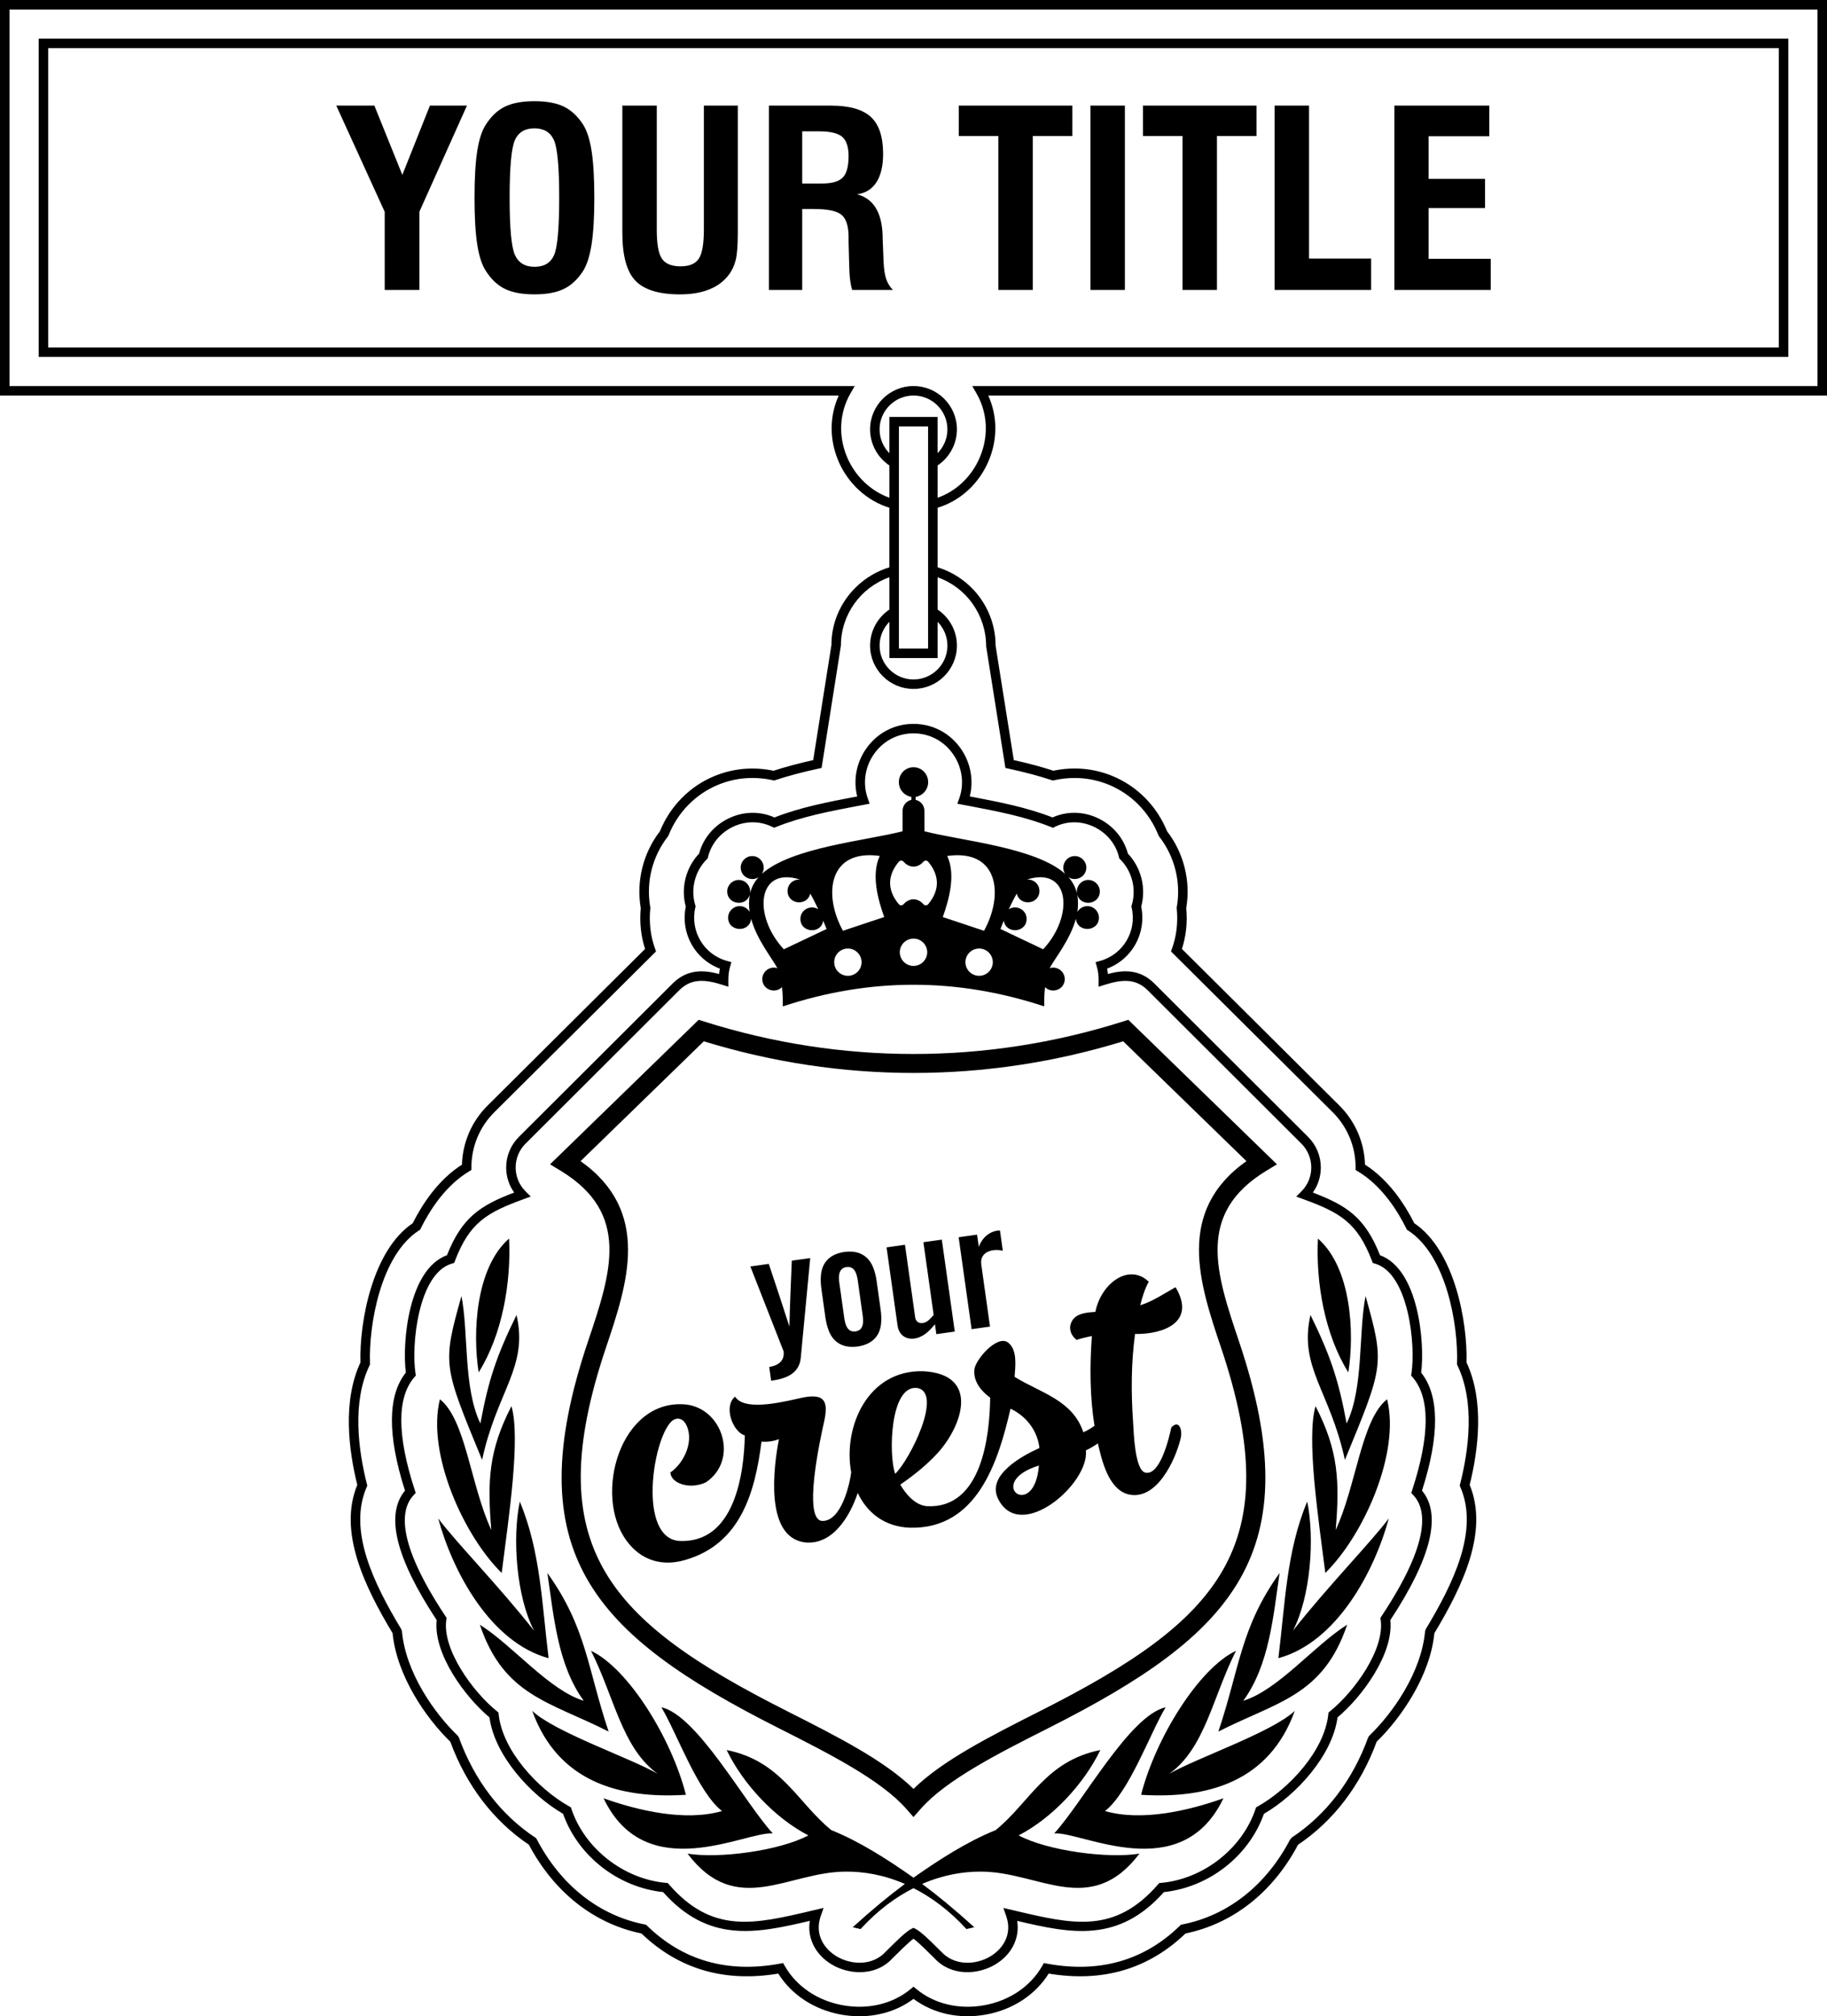 <?xml version="1.0" encoding="utf-8"?>
<svg version="1.1" id="Layer_1" xmlns="http://www.w3.org/2000/svg" xmlns:xlink="http://www.w3.org/1999/xlink" x="0px" y="0px"
	 viewBox="0 0 136 150" enable-background="new 0 0 136 150" xml:space="preserve">
<path fill="#000000" d="M68,53.853c-1.414,0-2.695,0.668-3.516,1.834
	c-0.74,1.05-0.98,2.356-0.674,3.564l-0.079,0.015
	c-2.026,0.384-4.12,0.781-6.082,1.549c-1.06-0.474-2.275-0.462-3.356,0.044
	c-1.126,0.523-1.942,1.484-2.253,2.645c-0.99,1.039-1.374,2.567-0.99,3.945
	c-0.411,1.972,0.679,3.923,2.538,4.612c-0.025,0.131-0.044,0.263-0.057,0.4
	c-1.171-0.314-2.377-0.366-3.456,0.703L38.63,84.576
	c-0.61,0.606-0.948,1.412-0.95,2.271c-0.002,0.68,0.207,1.33,0.595,1.873
	c-2.512,0.953-3.889,1.846-5.003,4.663c-2.862,1.034-3.348,6.482-3.062,8.734
	c-1.36,1.703-1.382,4.654-0.063,8.779c-1.483,1.779-0.689,5.017,2.36,9.633
	c-0.269,2.506,2.124,5.732,3.929,7.236c0.38,2.839,3.059,5.772,5.476,7.171
	c1.119,3.146,4.084,5.465,7.449,5.827c3.384,3.797,6.89,3.09,10.918,2.141
	c-0.199,1.283,0.407,2.513,1.644,3.248c0.6,0.357,1.336,0.569,2.074,0.569
	c0.884,0,1.772-0.304,2.435-1.029l0.197-0.195
	c0.317-0.315,0.998-0.992,1.371-1.267c0.373,0.275,1.053,0.952,1.369,1.266
	l0.185,0.182c1.227,1.347,3.204,1.26,4.523,0.475
	c1.236-0.735,1.842-1.965,1.643-3.248c4.029,0.95,7.535,1.655,10.919-2.141
	c3.364-0.362,6.329-2.681,7.448-5.827c2.417-1.399,5.096-4.332,5.477-7.171
	c1.805-1.505,4.197-4.73,3.929-7.236c3.049-4.617,3.842-7.855,2.36-9.633
	c1.318-4.125,1.297-7.076-0.063-8.779c0.285-2.252-0.199-7.699-3.063-8.734
	c-1.113-2.818-2.49-3.71-5.002-4.663c0.389-0.543,0.597-1.193,0.595-1.873
	c-0.003-0.859-0.34-1.666-0.951-2.271L85.924,73.162
	c-1.078-1.068-2.283-1.018-3.456-0.702c-0.013-0.137-0.031-0.27-0.057-0.4
	c1.858-0.689,2.948-2.639,2.538-4.612c0.384-1.378,0-2.906-0.99-3.945
	c-0.312-1.162-1.129-2.122-2.254-2.646c-1.082-0.503-2.297-0.517-3.355-0.043
	c-1.964-0.768-4.057-1.164-6.083-1.549l-0.079-0.015
	c0.307-1.209,0.066-2.515-0.673-3.565C70.696,54.521,69.414,53.853,68,53.853z
	 M71.403,59.404l-0.14,0.388l0.873,0.166c2.042,0.387,4.155,0.787,6.094,1.567
	L78.378,61.585l0.142-0.07c0.896-0.447,1.949-0.453,2.886-0.017
	c0.96,0.446,1.649,1.273,1.89,2.267l0.023,0.097l0.07,0.07
	c0.882,0.88,1.218,2.216,0.857,3.402l-0.027,0.09l0.02,0.091
	c0.405,1.748-0.624,3.492-2.344,3.971l-0.343,0.096l0.098,0.342
	c0.09,0.308,0.132,0.636,0.13,1.001l-0.002,0.485l0.463-0.146
	c1.264-0.401,2.289-0.485,3.183,0.399l11.445,11.414
	c0.984,0.976,0.989,2.57,0.011,3.552l-0.39,0.391l0.518,0.19
	c2.719,0.992,4.025,1.725,5.118,4.585l0.062,0.164l0.169,0.049
	c2.506,0.729,3.035,6.054,2.709,8.165l-0.024,0.161l0.107,0.123
	c1.311,1.506,1.3,4.338-0.032,8.416l-0.065,0.2l0.146,0.153
	c0.98,1.02,1.364,3.413-2.368,9.025l-0.075,0.113l0.019,0.134
	c0.327,2.203-1.977,5.373-3.768,6.813l-0.114,0.091l-0.016,0.146
	c-0.286,2.694-2.92,5.536-5.253,6.843l-0.119,0.066l-0.044,0.128
	c-0.995,2.949-3.885,5.207-7.028,5.493l-0.141,0.013l-0.094,0.107
	c-3.224,3.699-6.34,2.963-10.646,1.946l-0.861-0.203l0.211,0.606
	c0.49,1.403-0.292,2.471-1.188,3.003c-1.07,0.637-2.663,0.723-3.652-0.359
	l-0.195-0.192c-0.663-0.66-1.342-1.32-1.713-1.5L68,143.421l-0.155,0.076
	c-0.371,0.18-1.051,0.84-1.715,1.501l-0.207,0.206
	c-0.974,1.065-2.568,0.981-3.639,0.344c-0.896-0.533-1.678-1.601-1.189-3.003
	l0.212-0.606l-0.861,0.203c-4.308,1.018-7.421,1.755-10.646-1.946l-0.094-0.107
	l-0.141-0.013c-3.144-0.286-6.034-2.545-7.028-5.493l-0.043-0.128l-0.119-0.066
	c-2.334-1.306-4.969-4.148-5.254-6.843l-0.016-0.146l-0.114-0.091
	c-1.79-1.44-4.095-4.61-3.768-6.813l0.02-0.134l-0.075-0.113
	c-3.733-5.611-3.349-8.004-2.369-9.025l0.147-0.153l-0.066-0.201
	c-1.333-4.077-1.344-6.909-0.033-8.415l0.107-0.123l-0.025-0.161
	c-0.325-2.111,0.204-7.436,2.709-8.165l0.169-0.049l0.063-0.164
	c1.093-2.859,2.399-3.593,5.118-4.585l0.519-0.19l-0.389-0.391
	c-0.474-0.475-0.734-1.107-0.733-1.778s0.265-1.3,0.743-1.774l11.444-11.413
	c0.894-0.886,1.92-0.801,3.184-0.4l0.463,0.146l-0.002-0.485
	c-0.002-0.364,0.04-0.692,0.13-1.001l0.099-0.342l-0.343-0.096
	c-1.719-0.479-2.749-2.223-2.344-3.97l0.021-0.092l-0.028-0.09
	c-0.361-1.187-0.025-2.522,0.857-3.402l0.071-0.07l0.023-0.097
	c0.241-0.994,0.929-1.82,1.889-2.267c0.936-0.436,1.988-0.429,2.888,0.017
	l0.142,0.07l0.147-0.059c1.94-0.78,4.052-1.18,6.095-1.567l0.873-0.166
	l-0.14-0.388c-0.396-1.097-0.222-2.335,0.466-3.312
	c0.686-0.974,1.757-1.533,2.937-1.533c1.18,0,2.25,0.558,2.937,1.533
	C71.625,57.068,71.8,58.307,71.403,59.404z M133.121,2.872H2.879v23.683h130.243
	V2.872z M132.414,25.85H3.586V3.578h128.829V25.85z M136,0H0v29.427h62.433
	c-0.686,1.514-0.704,3.248-0.035,4.843c0.709,1.689,2.12,2.982,3.808,3.506
	v4.428c-2.556,0.787-4.318,3.143-4.314,5.772l-1.358,8.572
	c-1.111,0.248-2.078,0.507-2.946,0.791c-1.524-0.312-3.006-0.178-4.405,0.396
	c-1.832,0.751-3.308,2.245-4.056,4.104c-1.251,1.62-1.771,3.701-1.43,5.723
	c-0.097,1.059,0.011,2.078,0.322,3.034L36.303,82.24
	c-1.186,1.176-1.862,2.734-1.917,4.405c-1.779,1.133-2.966,2.967-3.664,4.357
	c-3.003,2.015-3.976,7.364-3.89,10.356c-1.343,2.872-0.881,6.511-0.236,9.11
	c-1.428,3.467,0.514,7.515,2.628,11.035c0.317,3.19,2.492,6.322,4.297,8.074
	c1.195,3.248,3.215,5.895,5.85,7.663c1.875,3.537,4.844,5.876,8.378,6.602
	c2.762,2.652,6.188,3.656,10.185,2.984c0.987,1.578,2.671,2.684,4.66,3.048
	C63.058,149.958,63.52,150,63.974,150c1.487,0,2.898-0.447,4.027-1.293
	c1.473,1.103,3.425,1.528,5.404,1.166c1.988-0.364,3.672-1.47,4.658-3.048
	c4.001,0.672,7.423-0.332,10.185-2.984c3.534-0.725,6.503-3.065,8.378-6.602
	c2.636-1.768,4.656-4.415,5.85-7.663c1.805-1.752,3.981-4.884,4.298-8.074
	c2.114-3.519,4.055-7.568,2.627-11.035c0.646-2.599,1.108-6.239-0.236-9.11
	c0.087-2.993-0.886-8.342-3.889-10.356c-0.699-1.391-1.887-3.225-3.665-4.357
	c-0.054-1.67-0.731-3.228-1.916-4.405L87.981,70.595
	c0.311-0.956,0.419-1.975,0.321-3.034c0.341-2.023-0.179-4.104-1.43-5.723
	c-0.748-1.858-2.225-3.352-4.056-4.104c-1.398-0.575-2.88-0.71-4.405-0.396
	c-0.869-0.284-1.835-0.544-2.946-0.791l-1.355-8.517
	c0-2.678-1.762-5.035-4.317-5.825v-4.43c1.709-0.526,3.087-1.79,3.807-3.504
	c0.67-1.595,0.652-3.33-0.035-4.845H136V0z M69.793,48.958v-2.699
	c0.462,0.467,0.732,1.102,0.732,1.771c0,1.389-1.132,2.519-2.524,2.519
	s-2.525-1.13-2.525-2.519c0-0.67,0.27-1.306,0.732-1.772v2.7H69.793z
	 M66.914,48.252V31.725h2.171v16.527H66.914z M73.408,48.085l1.434,9.047
	l0.237,0.052c1.225,0.266,2.273,0.546,3.201,0.853l0.092,0.03l0.094-0.02
	c1.415-0.306,2.789-0.193,4.082,0.339c1.671,0.685,3.014,2.055,3.686,3.758
	l0.051,0.088c1.16,1.481,1.639,3.396,1.314,5.255l-0.009,0.047l0.005,0.048
	c0.102,1.051-0.016,2.056-0.352,2.988l-0.077,0.211l12.033,11.959
	c1.099,1.092,1.707,2.549,1.712,4.105l0.001,0.199l0.17,0.102
	c1.762,1.057,2.934,2.897,3.606,4.255l0.043,0.087l0.083,0.052
	c2.849,1.831,3.747,7.031,3.644,9.879l-0.003,0.087l0.038,0.079
	c1.317,2.735,0.834,6.309,0.196,8.825l-0.029,0.117l0.048,0.11
	c1.399,3.222-0.519,7.152-2.579,10.572l-0.049,0.151
	c-0.274,3.059-2.406,6.095-4.15,7.766l-0.088,0.135
	c-1.149,3.171-3.113,5.745-5.68,7.443l-0.118,0.13
	c-1.789,3.422-4.643,5.673-8.034,6.336l-0.103,0.02l-0.076,0.074
	c-2.656,2.591-5.979,3.542-9.881,2.824l-0.247-0.046l-0.124,0.219
	c-0.862,1.511-2.429,2.575-4.301,2.918c-1.881,0.342-3.718-0.092-5.052-1.194
	l-0.225-0.186l-0.225,0.186c-1.336,1.103-3.179,1.538-5.054,1.194
	c-1.873-0.343-3.441-1.406-4.302-2.918l-0.124-0.219l-0.247,0.046
	c-3.9,0.717-7.224-0.232-9.881-2.824l-0.075-0.074l-0.103-0.02
	c-3.391-0.663-6.245-2.914-8.034-6.336l-0.042-0.081l-0.076-0.05
	c-2.566-1.698-4.53-4.272-5.68-7.443l-0.087-0.135
	c-1.744-1.671-3.877-4.707-4.15-7.766l-0.049-0.151
	c-2.061-3.42-3.978-7.35-2.579-10.572l0.048-0.11l-0.029-0.117
	c-0.638-2.515-1.122-6.089,0.196-8.825l0.038-0.079l-0.003-0.087
	c-0.103-2.848,0.795-8.047,3.646-9.879l0.082-0.052l0.043-0.087
	c0.672-1.358,1.842-3.198,3.605-4.255l0.17-0.102l0.001-0.199
	c0.005-1.556,0.613-3.014,1.712-4.105l12.033-11.959l-0.076-0.211
	c-0.337-0.932-0.455-1.937-0.352-2.988l0.005-0.048l-0.008-0.047
	c-0.326-1.858,0.152-3.773,1.314-5.255l0.05-0.088
	c0.673-1.703,2.016-3.072,3.687-3.758c1.293-0.532,2.667-0.645,4.081-0.339
	l0.094,0.02l0.092-0.03c0.927-0.308,1.974-0.587,3.2-0.853l0.236-0.052
	l1.438-9.102c0-2.298,1.464-4.327,3.611-5.084v2.402
	c-0.893,0.595-1.439,1.604-1.439,2.682c0,1.778,1.45,3.225,3.232,3.225
	s3.232-1.447,3.232-3.225c0-1.077-0.546-2.086-1.439-2.682v-2.4
	C71.94,43.708,73.403,45.74,73.408,48.085z M66.207,31.019v2.7
	c-0.462-0.466-0.732-1.103-0.732-1.773c0-1.389,1.132-2.52,2.525-2.52
	s2.524,1.13,2.524,2.52c0,0.669-0.27,1.305-0.732,1.771v-2.699H66.207z
	 M135.293,28.721H72.373l0.307,0.529c0.833,1.438,0.931,3.169,0.268,4.748
	c-0.609,1.449-1.744,2.533-3.155,3.034v-2.405
	c0.892-0.595,1.439-1.605,1.439-2.682c0-1.778-1.449-3.225-3.232-3.225
	s-3.232,1.447-3.232,3.225c0,1.078,0.546,2.088,1.439,2.683v2.403
	c-1.397-0.502-2.558-1.609-3.157-3.035c-0.663-1.58-0.565-3.31,0.267-4.747
	l0.307-0.529H0.707V0.706h134.586V28.721z M52.412,75.996l-0.404-0.127
	l-0.303,0.295c-0.467,0.453-9.123,8.868-10.105,9.82l-0.655,0.635l0.78,0.473
	c5.25,3.182,3.764,7.599,2.042,12.712c-5.289,15.695,0.353,21.774,14.164,28.745
	c3.751,1.896,7.63,3.858,9.537,6.027L68,135.182l0.531-0.606
	c1.907-2.17,5.786-4.131,9.537-6.026c13.811-6.971,19.453-13.05,14.165-28.745
	c-1.722-5.113-3.209-9.529,2.042-12.712l0.78-0.473l-0.655-0.635
	c-0.982-0.953-9.639-9.367-10.106-9.82l-0.304-0.295l-0.403,0.127
	C73.39,79.218,62.61,79.218,52.412,75.996z M83.609,77.468
	c1.419,1.379,7.141,6.94,9.174,8.915c-5.297,3.755-3.491,9.117-1.891,13.871
	c4.988,14.802-0.122,20.304-13.463,27.038c-3.726,1.883-7.262,3.67-9.429,5.795
	c-2.166-2.124-5.703-3.911-9.429-5.796c-13.341-6.733-18.451-12.235-13.462-27.037
	c1.6-4.755,3.406-10.116-1.891-13.871c2.033-1.975,7.755-7.537,9.173-8.915
	C62.613,80.607,73.388,80.607,83.609,77.468z M91.07,133.784
	c-3.155,6.622-10.62,2.426-12.598,2.616c2.102-2.278,5.623-8.788,8.296-9.387
	c-1.14,1.896-2.713,6.324-4.514,7.719
	C84.993,135.525,88.498,134.702,91.07,133.784z M35.887,108.609
	c-2.903-7.041-2.967-7.09-1.537-12.189c0.542,2.787,0.126,6.8,1.41,9.484
	c0.598-3.252,1.215-5.069,2.689-8.074
	C39.344,101.706,36.995,103.468,35.887,108.609z M100.113,108.609
	c-1.108-5.141-3.457-6.902-2.561-10.779c1.473,3.005,2.09,4.822,2.689,8.074
	c1.284-2.684,0.868-6.698,1.41-9.484
	C103.08,101.518,103.016,101.567,100.113,108.609z M100.368,102.099
	c-1.767-2.827-2.424-6.689-2.263-9.957
	C100.591,94.318,100.838,99.133,100.368,102.099z M87.043,131.961
	c2.017-1.166,7.622-3.076,9.338-4.677c-1.899,5.256-6.448,6.554-11.44,6.241
	c1.082-4.232,4.303-9.409,7.065-10.713
	C90.279,126.217,89.707,130.047,87.043,131.961z M110.967,21.571h-7.169V7.856h7.062
	v2.28h-4.518v3.171h4.204v2.173h-4.204v3.775h4.625V21.571z M99.428,113.824
	c1.56-3.375,1.897-8.188,3.825-9.726c1.001,4.016-1.771,10.153-4.598,12.921
	c-0.534-4.19-1.416-10.049-0.727-12.407
	C99.642,107.931,99.725,110.215,99.428,113.824z M32.619,112.963
	c1.305,1.751,4.541,5.051,7.139,8.358c-1.314-2.506-1.637-6.881-1.065-9.607
	c1.549,3.671,1.654,7.711,2.146,11.649
	C36.501,122.185,33.696,116.925,32.619,112.963z M95.161,123.362
	c0.491-3.937,0.597-7.978,2.146-11.649c0.572,2.725,0.249,7.101-1.065,9.607
	c2.598-3.307,5.835-6.606,7.139-8.358
	C102.304,116.925,99.499,122.185,95.161,123.362z M37.345,117.019
	c-2.828-2.768-5.6-8.905-4.598-12.921c1.928,1.538,2.265,6.351,3.825,9.726
	c-0.297-3.608-0.214-5.892,1.5-9.212
	C38.761,106.969,37.879,112.829,37.345,117.019z M44.93,133.784
	c2.572,0.919,6.076,1.742,8.816,0.948c-1.802-1.395-3.375-5.823-4.514-7.719
	c2.674,0.599,6.194,7.109,8.296,9.387
	C55.551,136.209,48.085,140.405,44.93,133.784z M84.819,137.903
	c-3.639,4.803-7.483,1.336-11.795,1.337c-1.296-0.009-2.805,0.231-4.382,0.916
	c1.124,0.833,2.407,1.883,3.883,3.222l-0.585,0.136
	c-1.296-1.417-2.633-2.382-3.94-3.045c-1.307,0.663-2.644,1.628-3.94,3.045
	l-0.585-0.136c1.475-1.339,2.759-2.39,3.883-3.222
	c-1.577-0.686-3.086-0.925-4.382-0.916c-4.312-0.001-8.156,3.466-11.795-1.337
	c2.345,0.382,6.832-0.209,8.991-1.358c-2.531-1.311-4.874-3.847-6.08-6.35
	c4.072,0.811,5.249,3.894,7.791,5.957c2.126,0.854,4.23,2.211,6.117,3.539
	c1.887-1.328,3.992-2.684,6.117-3.539c2.541-2.063,3.719-5.145,7.791-5.957
	c-1.207,2.503-3.549,5.039-6.081,6.35
	C77.987,137.694,82.475,138.285,84.819,137.903z M45.306,128.82
	c-4.39-2.228-7.804-2.654-9.586-7.951c2.502,1.587,5.129,4.858,7.733,5.661
	c-1.948-2.661-2.234-6.323-2.707-9.506
	C43.661,121.085,43.721,124.106,45.306,128.82z M39.619,127.284
	c1.716,1.601,7.321,3.51,9.338,4.677c-2.664-1.914-3.236-5.743-4.963-9.149
	c2.762,1.304,5.984,6.48,7.065,10.713
	C46.067,133.838,41.518,132.54,39.619,127.284z M35.632,102.099
	c-0.469-2.966-0.222-7.782,2.263-9.957C38.055,95.41,37.398,99.273,35.632,102.099z
	 M74.318,10.117h-2.946V7.856h8.454v2.262h-2.946v11.454h-2.562V10.117z
	 M83.735,21.571h-2.562V7.856h2.562V21.571z M59.716,15.549h0.874
	c1.039,0,1.73,0.149,2.069,0.447c0.338,0.295,0.509,0.842,0.509,1.639v0.365
	l0.037,1.435c0.012,0.568,0.033,1.009,0.07,1.322
	c0.037,0.31,0.088,0.584,0.161,0.815h3.034
	c-0.225-0.225-0.393-0.495-0.5-0.806c-0.106-0.313-0.17-0.726-0.195-1.243
	l-0.073-1.818c0-0.043,0-0.1,0-0.176c-0.052-1.73-0.685-2.754-1.901-3.073
	c0.637-0.091,1.118-0.392,1.447-0.906c0.326-0.514,0.49-1.216,0.49-2.104
	c0-1.271-0.305-2.189-0.914-2.748c-0.609-0.562-1.609-0.842-2.995-0.842h-4.588
	v13.715h2.474V15.549z M59.716,9.771h1.258c0.832,0,1.405,0.137,1.721,0.41
	c0.314,0.274,0.472,0.751,0.472,1.432c0,0.766-0.143,1.298-0.433,1.596
	c-0.29,0.295-0.804,0.444-1.548,0.444h-1.471V9.771z M68.813,60.319
	c0-0.398-0.281-0.731-0.656-0.813v-0.222c0.527-0.084,0.934-0.541,0.934-1.094
	c0-0.612-0.475-1.111-1.091-1.111c-0.616,0-1.09,0.499-1.09,1.111
	c0,0.553,0.406,1.01,0.934,1.094v0.222c-0.374,0.081-0.656,0.414-0.656,0.813
	v1.524c-2.757,0.708-8.284,1.201-10.475,3.169
	c0.361-0.546-0.029-1.324-0.716-1.324c-0.475,0-0.86,0.385-0.86,0.856
	c0,0.688,0.784,1.079,1.332,0.715c-0.299,0.333-0.508,0.699-0.633,1.2
	c0.067-0.523-0.313-0.995-0.847-0.995c-0.471,0-0.856,0.384-0.856,0.857
	c0,0.985,1.415,1.165,1.681,0.235c-0.079,0.431-0.073,0.879-0.011,1.288
	c-0.146-0.257-0.427-0.432-0.743-0.432c-0.475,0-0.86,0.385-0.86,0.855
	c0,1.072,1.614,1.145,1.713,0.082c0.421,1.56,1.562,2.938,1.955,3.682
	c-0.536-0.19-1.125,0.226-1.125,0.807c0,0.782,0.943,1.124,1.468,0.602
	c0.076,0.739,0.059,1.042,0.06,1.431c6.503-2.147,12.956-2.146,19.46,0
	c0-0.389-0.016-0.692,0.06-1.431c0.525,0.522,1.468,0.18,1.468-0.602
	c0-0.581-0.59-0.997-1.125-0.807c0.393-0.744,1.534-2.122,1.955-3.682
	c0.098,1.062,1.713,0.989,1.713-0.082c0-0.47-0.385-0.855-0.86-0.855
	c-0.317,0-0.597,0.174-0.743,0.432c0.063-0.409,0.069-0.857-0.011-1.288
	c0.266,0.93,1.681,0.75,1.681-0.235c0-0.473-0.385-0.857-0.856-0.857
	c-0.534,0-0.914,0.473-0.847,0.995c-0.125-0.5-0.334-0.867-0.633-1.2
	c0.548,0.364,1.332-0.027,1.332-0.715c0-0.47-0.385-0.856-0.86-0.856
	c-0.687,0-1.077,0.778-0.716,1.324c-2.191-1.969-7.718-2.461-10.475-3.169V60.319z
	 M58.348,70.623c-2.335-2.502-1.983-6.211,1.212-5.186
	c-0.498-0.041-0.936,0.338-0.936,0.848c0,1.009,1.464,1.164,1.691,0.194
	c0.215,0.375,0.419,0.783,0.595,1.167c-0.551-0.358-1.329,0.022-1.329,0.715
	c0,1.041,1.538,1.156,1.702,0.135c0.152,0.371,0.245,0.618,0.245,0.618
	L58.348,70.623z M63.116,72.597c-0.56,0-1.019-0.455-1.019-1.015
	c0-0.561,0.456-1.016,1.019-1.016c0.561,0,1.018,0.456,1.018,1.016
	C64.135,72.144,63.677,72.597,63.116,72.597z M62.75,69.245
	c-1.483-2.67-1.092-6.104,2.738-5.567c-0.64,1.377-0.152,3.194,0.331,4.545
	L62.75,69.245z M68,71.86c-0.56,0-1.02-0.46-1.02-1.018
	c0-0.561,0.46-1.014,1.02-1.014c0.561,0,1.021,0.453,1.021,1.014
	C69.021,71.401,68.56,71.86,68,71.86z M72.884,72.597
	c-0.561,0-1.018-0.453-1.018-1.015c0-0.561,0.457-1.016,1.018-1.016
	c0.563,0,1.019,0.456,1.019,1.016C73.903,72.142,73.444,72.597,72.884,72.597z
	 M74.718,68.495c0.164,1.021,1.702,0.906,1.702-0.135
	c0-0.692-0.778-1.072-1.329-0.715c0.176-0.384,0.379-0.792,0.595-1.167
	c0.226,0.969,1.69,0.815,1.69-0.194c0-0.51-0.438-0.889-0.936-0.848
	c3.194-1.025,3.547,2.685,1.212,5.186l-3.179-1.51
	C74.473,69.114,74.565,68.866,74.718,68.495z M70.511,63.679
	c3.83-0.537,4.222,2.897,2.738,5.567l-3.069-1.022
	C70.663,66.873,71.151,65.055,70.511,63.679z M69.103,64.119
	c0.852,1.031,0.851,2.108,0,3.14c-0.102,0.121-0.269,0.124-0.373,0.003
	c-0.411-0.475-1.049-0.475-1.46,0c-0.104,0.12-0.271,0.118-0.373-0.003
	c-0.852-1.031-0.852-2.108,0-3.14c0.102-0.122,0.269-0.124,0.373-0.005
	c0.411,0.477,1.049,0.477,1.46,0C68.835,63.994,69.001,63.997,69.103,64.119z
	 M102.066,21.571h-7.184V7.856h2.562v11.381h4.622V21.571z M47.296,20.878
	c-0.646-0.678-0.969-1.863-0.969-3.557V7.856h2.562v9.244
	c0,1.055,0.128,1.772,0.387,2.149c0.259,0.377,0.719,0.566,1.38,0.566
	c0.655,0,1.109-0.188,1.362-0.568c0.253-0.38,0.378-1.109,0.378-2.183V7.856
	h2.526v9.465c0,0.921-0.052,1.593-0.155,2.019
	c-0.104,0.422-0.28,0.796-0.524,1.116c-0.369,0.483-0.856,0.842-1.462,1.082
	c-0.607,0.24-1.328,0.362-2.16,0.362C49.048,21.899,47.942,21.559,47.296,20.878z
	 M88.027,10.117h-2.946V7.856h8.454v2.262H90.589v11.454h-2.562V10.117z
	 M61.436,97.97c0.054,0.38,0.136,0.719,0.251,1.016
	c0.368,0.964,1.159,1.321,2.155,1.187c0.998-0.145,1.661-0.705,1.747-1.735
	c0.028-0.317,0.017-0.665-0.041-1.045l-0.287-2.052
	c-0.053-0.379-0.135-0.717-0.25-1.012c-0.367-0.967-1.16-1.325-2.157-1.189
	c-0.997,0.143-1.659,0.706-1.745,1.736c-0.03,0.315-0.015,0.663,0.039,1.042
	L61.436,97.97z M63.011,94.261c0.726-0.093,0.811,0.758,0.879,1.272l0.288,2.053
	c0.08,0.525,0.23,1.363-0.491,1.464c-0.722,0.102-0.81-0.746-0.879-1.271
	l-0.288-2.053C62.441,95.214,62.29,94.369,63.011,94.261z M66.815,98.627
	l-0.82-5.828l1.37-0.194l0.762,5.414c0.078,0.463,0.553,0.512,0.89,0.281
	c0.19-0.129,0.329-0.302,0.483-0.473l-0.763-5.413l1.371-0.191l0.964,6.839
	l-1.372,0.192l-0.104-0.737c-0.273,0.331-0.558,0.646-0.936,0.858
	C67.87,99.818,66.961,99.598,66.815,98.627z M90.694,128.82
	c1.586-4.714,1.645-7.735,4.559-11.796c-0.473,3.184-0.758,6.845-2.706,9.506
	c2.604-0.803,5.232-4.074,7.734-5.661C98.497,126.166,95.084,126.592,90.694,128.82z
	 M72.325,98.885l-0.964-6.84l1.371-0.193l0.129,0.914
	c0.247-0.701,0.828-1.205,1.574-1.228l0.213,1.513
	c-0.781-0.192-1.734,0.085-1.603,1.026l0.65,4.615L72.325,98.885z M36.17,20.164
	c0.399,0.623,0.874,1.067,1.426,1.334c0.554,0.267,1.283,0.401,2.187,0.401
	c0.902,0,1.63-0.134,2.184-0.401c0.552-0.267,1.03-0.711,1.435-1.334
	c0.286-0.453,0.497-1.113,0.634-1.982c0.137-0.869,0.204-2.025,0.204-3.468
	c0-1.45-0.067-2.605-0.201-3.471c-0.134-0.869-0.347-1.526-0.637-1.979
	c-0.405-0.623-0.883-1.067-1.435-1.334c-0.554-0.267-1.282-0.401-2.184-0.401
	c-0.905,0-1.633,0.134-2.187,0.401c-0.551,0.267-1.026,0.711-1.426,1.334
	c-0.292,0.441-0.506,1.094-0.643,1.964c-0.137,0.869-0.204,2.034-0.204,3.487
	s0.067,2.617,0.204,3.487C35.664,19.069,35.878,19.723,36.17,20.164z
	 M38.33,10.421c0.262-0.58,0.743-0.872,1.453-0.872
	c0.707,0,1.188,0.292,1.45,0.872c0.262,0.581,0.393,2.012,0.393,4.292
	c0,2.28-0.128,3.705-0.387,4.277c-0.259,0.574-0.74,0.86-1.441,0.86
	c-0.713,0-1.2-0.292-1.466-0.879c-0.265-0.584-0.396-2.003-0.396-4.258
	C37.937,12.434,38.068,11.002,38.33,10.421z M28.636,15.756l-3.604-7.9h2.836
	l2.081,5.155l2.054-5.155h2.757l-3.543,7.9v5.815h-2.58V15.756z
	 M58.33,100.531l-2.474-6.311l1.371-0.193c0.518,1.554,1.039,3.108,1.537,4.666
	c0.032-1.636,0.112-3.271,0.177-4.907l1.371-0.19l-0.704,7.418
	c-0.108,1.204-1.155,1.568-2.205,1.706l-0.144-1.025
	C57.905,101.605,58.424,101.246,58.33,100.531z M46.65,114.635
	c1.072,1.457,2.647,1.927,4.372,1.414c4.133-1.196,5.189-5.077,5.663-8.799
	c0.443,0.039,0.884-0.027,1.299-0.182c-0.38,1.942-1.113,7.295,1.94,7.68
	c2.041,0.207,3.33-1.9,3.925-3.679c0.687,1.447,1.965,2.506,3.866,2.586
	c5.021,0.132,6.599-4.913,7.507-8.857c1.176,0.564,2.003,1.621,2.153,2.928
	c-1.24,0.549-3.933,2.002-3.091,3.751c1.624,3.372,6.823-1.084,6.548-3.575
	c0.318-0.152,0.615-0.324,0.893-0.521c0.284,1.226,0.769,3.362,2.215,3.779
	c2.148,0.567,3.553-2.551,3.934-4.099c0.181-0.636-0.088-1.508-0.685-0.858
	c-0.17,0.817-0.844,3.6-1.931,3.353c-0.797-0.188-0.864-3.07-0.908-3.693
	c-0.156-2.2-0.155-4.435,0.142-6.622c2.054,0.035,4.588-0.838,3.016-3.481
	c-0.86,0.482-1.682,1.047-2.63,1.347c0.151-0.6,0.331-1.21,0.636-1.753
	c-1.48-1.418-3.559,0.124-3.975,2.245c-0.656,0.042-1.541,0.097-1.812,0.829
	c-0.19,0.489,0.032,0.977,0.441,1.271c-0.012-0.08,1.056-0.292,1.11-0.302
	c-0.16,2.194-0.155,4.477,0.195,6.675c-0.252,0.184-0.528,0.347-0.83,0.484
	c-0.798-2.407-3.181-2.924-5.118-4.127c0.052-0.759,0.233-1.991-0.482-2.55
	c-0.819-0.614-2.452,1.29-2.512,2.016c-0.081,0.886,0.497,1.585,1.176,2.086
	c-0.034,2.86-0.628,8.273-4.699,8.072c-0.881-0.065-1.581-0.897-1.991-1.604
	c1.133-0.779,2.053-1.556,2.769-2.338c1.837-2.005,3.203-5.876-1.063-6.098
	c-4.113-0.118-5.988,4.13-5.361,7.528c-0.111,0.882-0.746,3.668-2.168,3.608
	c-1.472-0.101-0.085-6.319,0.113-7.209c0.347-1.502,0.261-2.334-1.556-1.967
	c-1.012,0.204-4.289,1.124-5.033-0.069c-0.893,0.74-0.162,2.631,0.725,2.883
	c-0.057,2.822-0.746,8.046-4.877,7.853c-3.09-0.227-2-7.52-0.586-8.889
	c0.344-0.323,0.797-0.262,1.042,0.144c0.712,1.195-0.062,2.929-1.124,3.652
	c0.057,0.819,1.446,1.29,2.645,0.734c2.453-1.646,1.28-5.476-1.47-5.792
	C46.165,104.006,44.128,111.246,46.65,114.635z M77.337,109.027
	C76.992,113.244,73.219,110.307,77.337,109.027L77.337,109.027z M68.267,103.261
	c1.969,0.324-0.547,5.363-1.632,6.386
	C66.131,108.228,66.249,103.018,68.267,103.261z"/>
</svg>